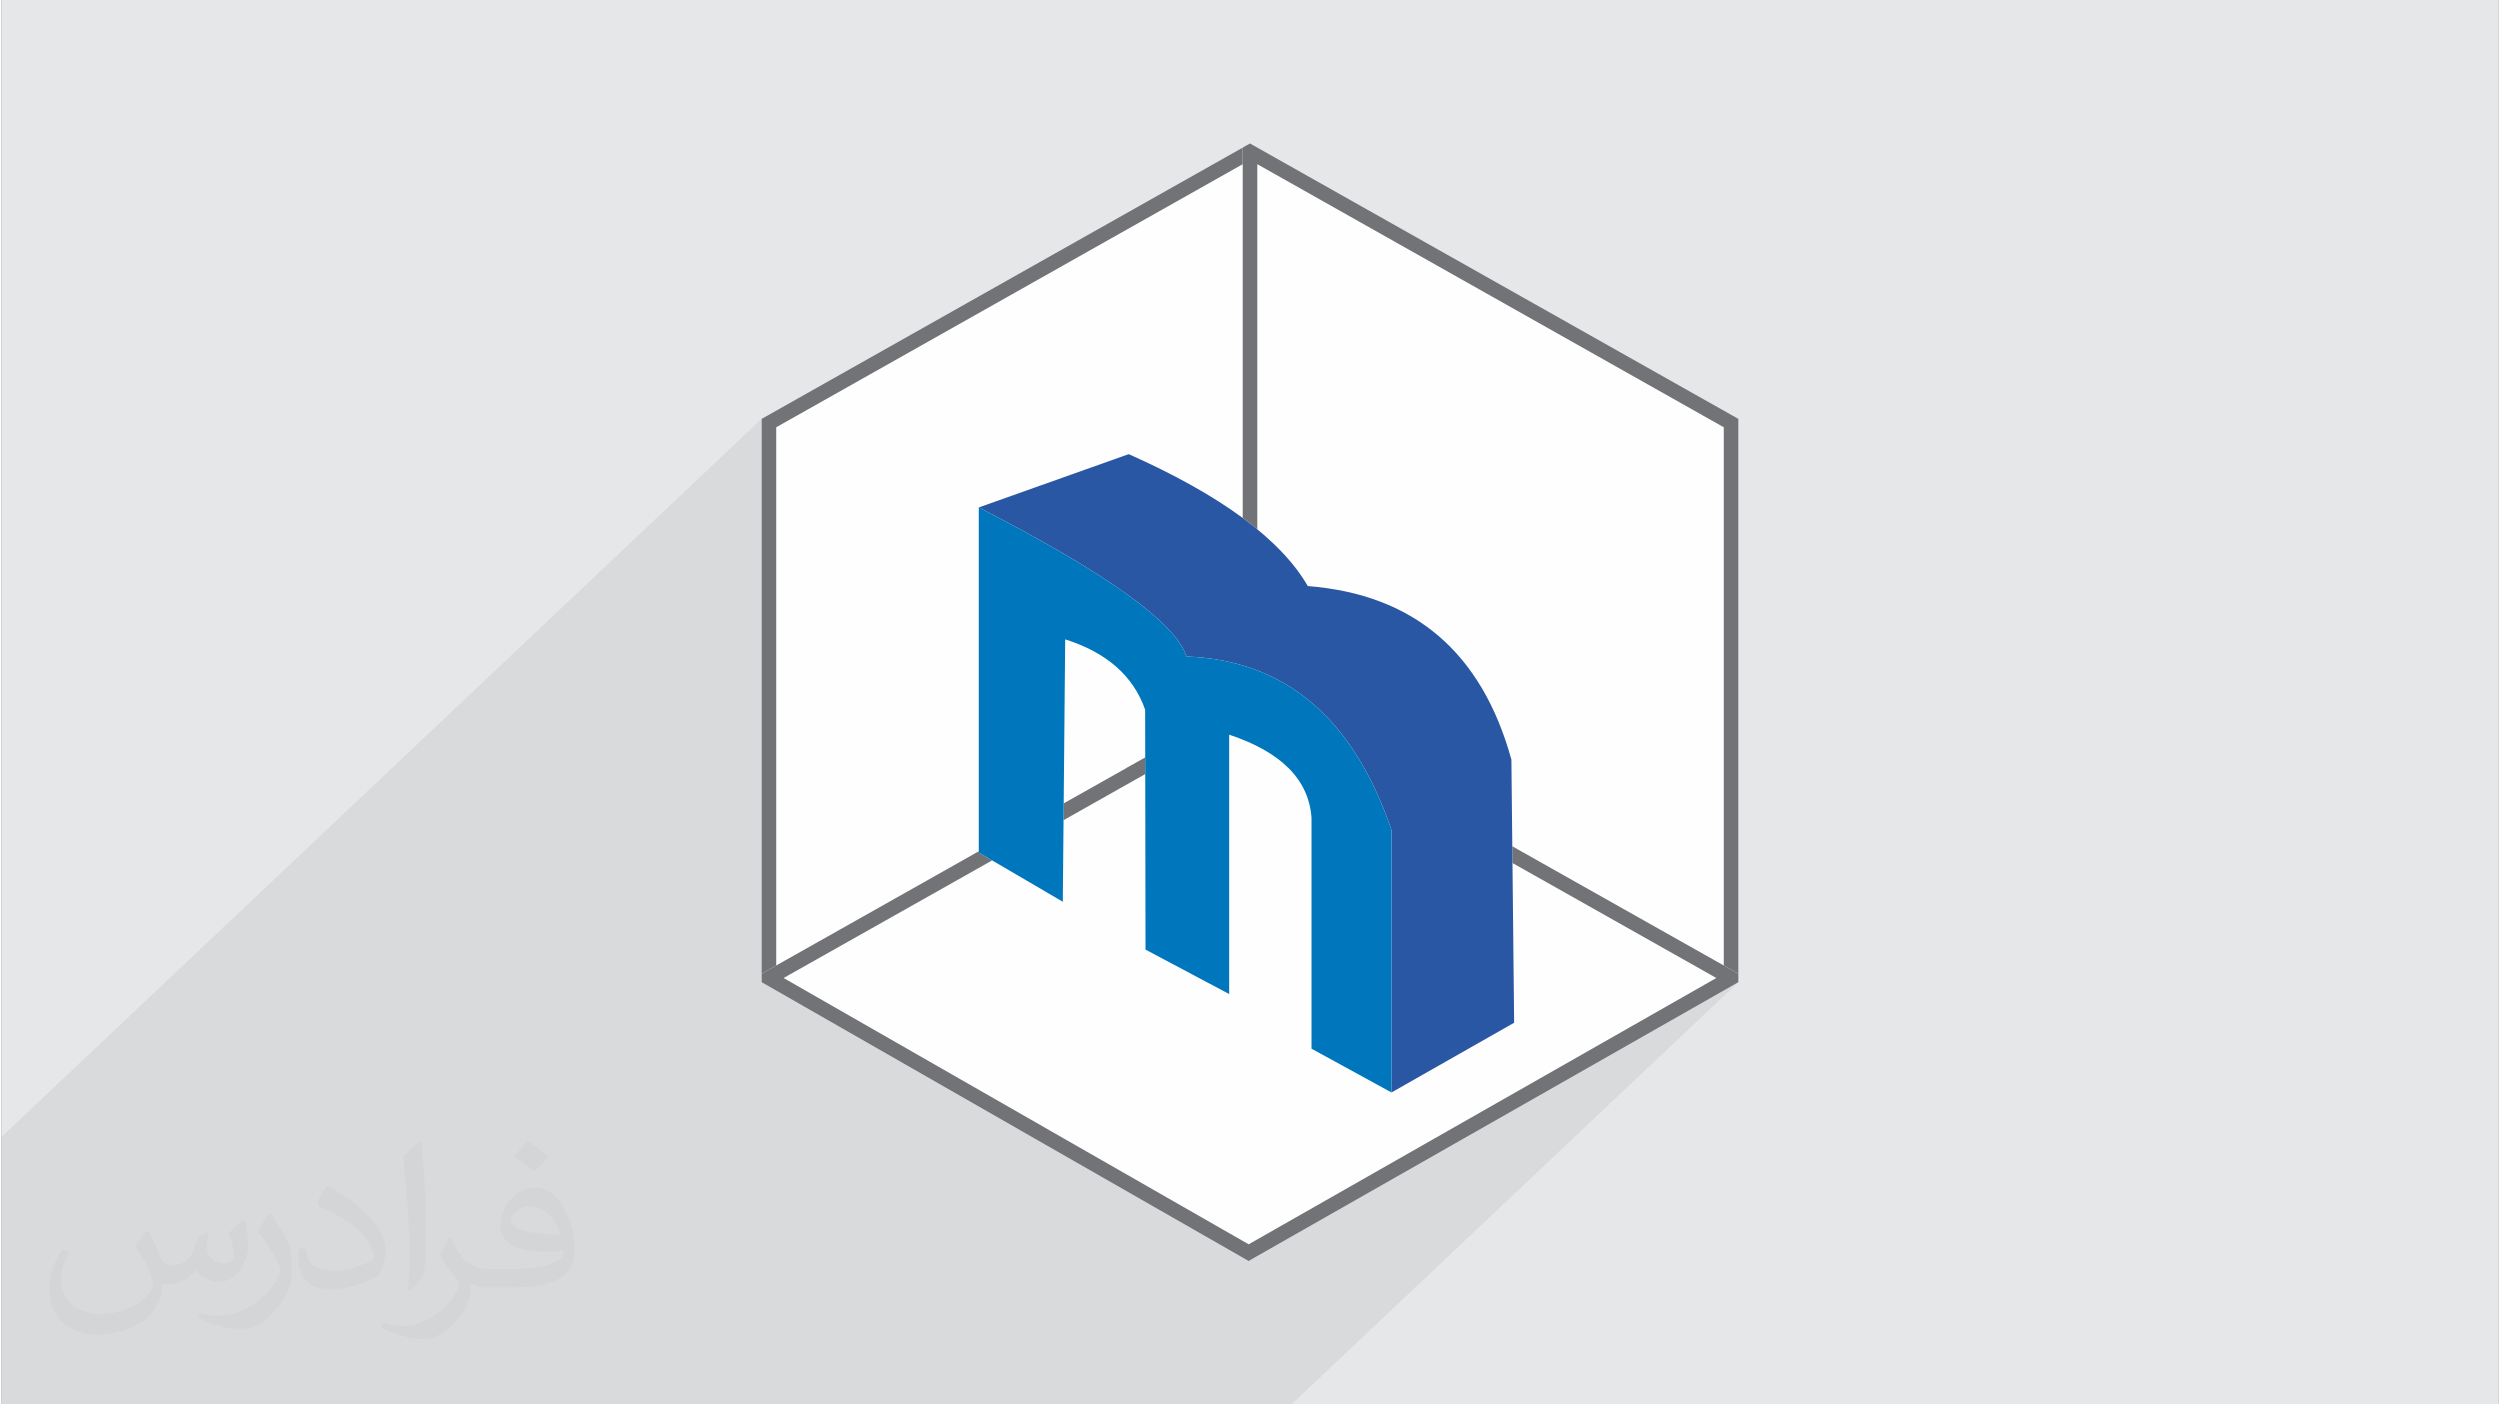 <?xml version="1.0" encoding="UTF-8"?>
<!DOCTYPE svg PUBLIC "-//W3C//DTD SVG 1.0//EN" "http://www.w3.org/TR/2001/REC-SVG-20010904/DTD/svg10.dtd">
<!-- Creator: CorelDRAW 2017 -->
<svg xmlns="http://www.w3.org/2000/svg" xml:space="preserve" width="356px" height="200px" version="1.0" shape-rendering="geometricPrecision" text-rendering="geometricPrecision" image-rendering="optimizeQuality" fill-rule="evenodd" clip-rule="evenodd"
viewBox="0 0 35600 20025"
 xmlns:xlink="http://www.w3.org/1999/xlink">
 <rect x="0" y="0" width="35600" height="20025" fill="#808080" stroke="none"/>
 <g id="Layer_x0020_1">
  <g id="_2461688995824">
   <g>
    <path fill="#E6E7E8" d="M0 0l35600 0 0 20025 -35600 0 0 -20025z"/>
    <path fill="#373435" fill-opacity="0.078" d="M9806 20025l-362 0 -1900 0 -150 0 -602 0 -68 0 0 0 -292 0 -1 0 -109 0 -1 0 -250 0 -159 0 -1 0 -92 0 -64 0 -151 0 -2 0 -889 0 0 0 -19 0 -231 0 -44 0 -62 0 -22 0 -20 0 -60 0 -638 0 -3223 0 -394 0 0 -771 0 -196 0 -237 0 -2296 0 -316 10837 -10237 0 316 208 -196 6027 -3399 624 -589 0 237 0 197 208 -197 6651 3751 0 7674 155 87 53 30 -321 304 321 -183 -6374 6021 -128 0 -85 0 -164 0 -83 0 -1101 0 -124 0 -900 0 -169 0 -20 0 -82 0 -425 0 -1374 0 -364 0 -63 0 -192 0 0 0 -1807 0 -161 0 -196 0 -1130 0 -15 0z"/>
    <path fill="#FEFEFE" d="M10890 5942l6741 -3801 65 -37 104 -59 51 29 78 44 184 104 6650 3750 0 7911 0 121 -4239 2413c-897,510 -1795,1022 -2693,1533l-51 30 -51 -30c-953,-545 -1904,-1089 -2853,-1633l-4039 -2313 0 -121 0 -76 0 -7835 53 -30z"/>
    <g>
     <g>
      <path fill="#727376" fill-rule="nonzero" d="M10890 5942l6741 -3801 65 -37 0 237 -6651 3751 0 7674 -155 87 -53 30 0 -76 0 -7835 53 -30zm5416 5095l-1164 657 0 -1 998 -563 0 0 166 -93 0 0zm-2182 1231l-2974 1676 0 0c863,-487 1726,-973 2587,-1459l386 -218 1 1z"/>
      <path fill="#727376" fill-rule="nonzero" d="M24555 6092l-6651 -3751 0 5205c-66,-54 -135,-108 -208,-161l0 -5281 104 -59 51 29 78 44 184 104 6650 3750 0 7911 -53 -30 -155 -87 0 -7674zm-3015 5974l2325 1311c-1019,-574 -1480,-834 -1937,-1092l-388 -219 0 0z"/>
      <path fill="#727376" fill-rule="nonzero" d="M10890 13853c915,-516 1831,-1033 2746,-1548l297 -168 0 19 190 111 -386 218c-861,486 -1724,972 -2587,1459l3829 2193c932,534 1866,1069 2802,1604 880,-502 1761,-1004 2641,-1504l4027 -2293 -2906 -1639 -3 -239 388 219c567,320 1141,644 2782,1568l53 30 0 121 -4239 2413c-897,510 -1795,1022 -2693,1533l-51 30 -51 -30c-953,-545 -1904,-1089 -2853,-1633l-4039 -2313 0 -121 53 -30zm4254 -2399l895 -504 0 -1 267 -150 0 238 -166 93 0 0 -998 563 2 -239z"/>
     </g>
     <g>
      <path fill="#2957A4" d="M13933 7235l2138 -760c1315,586 2166,1212 2553,1881 1513,119 2481,944 2903,2475l39 3751 -1749 994 0 -3742c-543,-1595 -1517,-2420 -2922,-2474 -158,-484 -1146,-1192 -2962,-2125z"/>
      <path fill="#0077BD" d="M15165 9116l-34 3741 -1198 -701 0 -4921c1816,933 2804,1641 2962,2125 1405,54 2379,879 2922,2474l0 3742 -1140 -624 0 -3293c-39,-543 -430,-937 -1174,-1184l0 3698 -1193 -634 -5 -3420c-168,-481 -548,-816 -1140,-1003z"/>
     </g>
    </g>
   </g>
   <path fill="#373435" fill-opacity="0.031" d="M2082 17547c68,103 112,202 155,312 32,64 49,183 199,183 44,0 107,-14 163,-45 63,-33 111,-83 136,-159l60 -202 146 -72 10 10c-20,76 -25,149 -25,206 0,169 146,233 262,233 68,0 129,-33 129,-95 0,-80 -34,-216 -78,-338 68,-68 136,-136 214,-191l12 6c34,144 53,286 53,381 0,93 -41,196 -75,264 -70,132 -194,237 -344,237 -114,0 -241,-57 -328,-163l-5 0c-82,102 -208,194 -412,194l-63 0c-10,134 -39,229 -83,314 -121,237 -480,404 -818,404 -470,0 -706,-272 -706,-633 0,-223 73,-431 185,-578l92 38c-70,134 -116,261 -116,385 0,338 274,499 592,499 293,0 657,-187 723,-404 -25,-237 -114,-349 -250,-565 41,-72 94,-144 160,-221l12 0zm5421 -1274c99,62 196,136 291,220 -53,75 -119,143 -201,203 -95,-77 -190,-143 -287,-213 66,-74 131,-146 197,-210zm51 926c-160,0 -291,105 -291,183 0,167 320,219 703,217 -48,-196 -216,-400 -412,-400zm-359 895c208,0 390,-6 529,-41 155,-40 286,-118 286,-172 0,-14 0,-31 -5,-45 -87,8 -187,8 -274,8 -281,0 -498,-64 -582,-222 -22,-44 -37,-93 -37,-149 0,-153 66,-303 182,-406 97,-85 204,-138 313,-138 197,0 354,158 464,408 60,136 102,293 102,491 0,132 -37,243 -119,326 -153,148 -435,204 -867,204l-196 0 0 0 -51 0c-107,0 -184,-19 -245,-66l-10 0c3,25 5,49 5,72 0,97 -32,221 -97,320 -192,286 -400,410 -580,410 -182,0 -405,-70 -606,-161l36 -70c65,27 155,45 279,45 325,0 752,-313 805,-618 -12,-25 -33,-58 -65,-93 -95,-113 -155,-208 -211,-307 48,-95 92,-171 133,-240l17 -2c139,283 265,446 546,446l44 0 0 0 204 0zm-1408 299c24,-130 27,-276 27,-413l0 -202c0,-377 -49,-926 -88,-1282 68,-75 163,-161 238,-219l22 6c51,450 63,971 63,1452 0,126 -5,249 -17,340 -7,114 -73,200 -214,332l-31 -14zm-1449 -596c7,177 94,317 398,317 189,0 349,-49 526,-134 32,-14 49,-33 49,-49 0,-111 -85,-258 -228,-392 -139,-126 -323,-237 -495,-311 -59,-25 -78,-52 -78,-77 0,-51 68,-158 124,-235l19 -2c197,103 418,256 580,427 148,157 240,316 240,489 0,128 -38,249 -102,361 -215,109 -446,192 -674,192 -277,0 -466,-130 -466,-436 0,-33 0,-84 12,-150l95 0zm-501 -503l173 278c63,103 121,215 121,392l0 227c0,183 -117,379 -306,573 -148,132 -279,188 -400,188 -180,0 -386,-56 -624,-159l27 -70c75,20 162,37 269,37 342,-2 692,-252 852,-557 19,-35 27,-68 27,-91 0,-35 -20,-74 -34,-109 -88,-165 -185,-315 -292,-454 56,-88 112,-173 173,-257l14 2z"/>
  </g>
 </g>
</svg>
